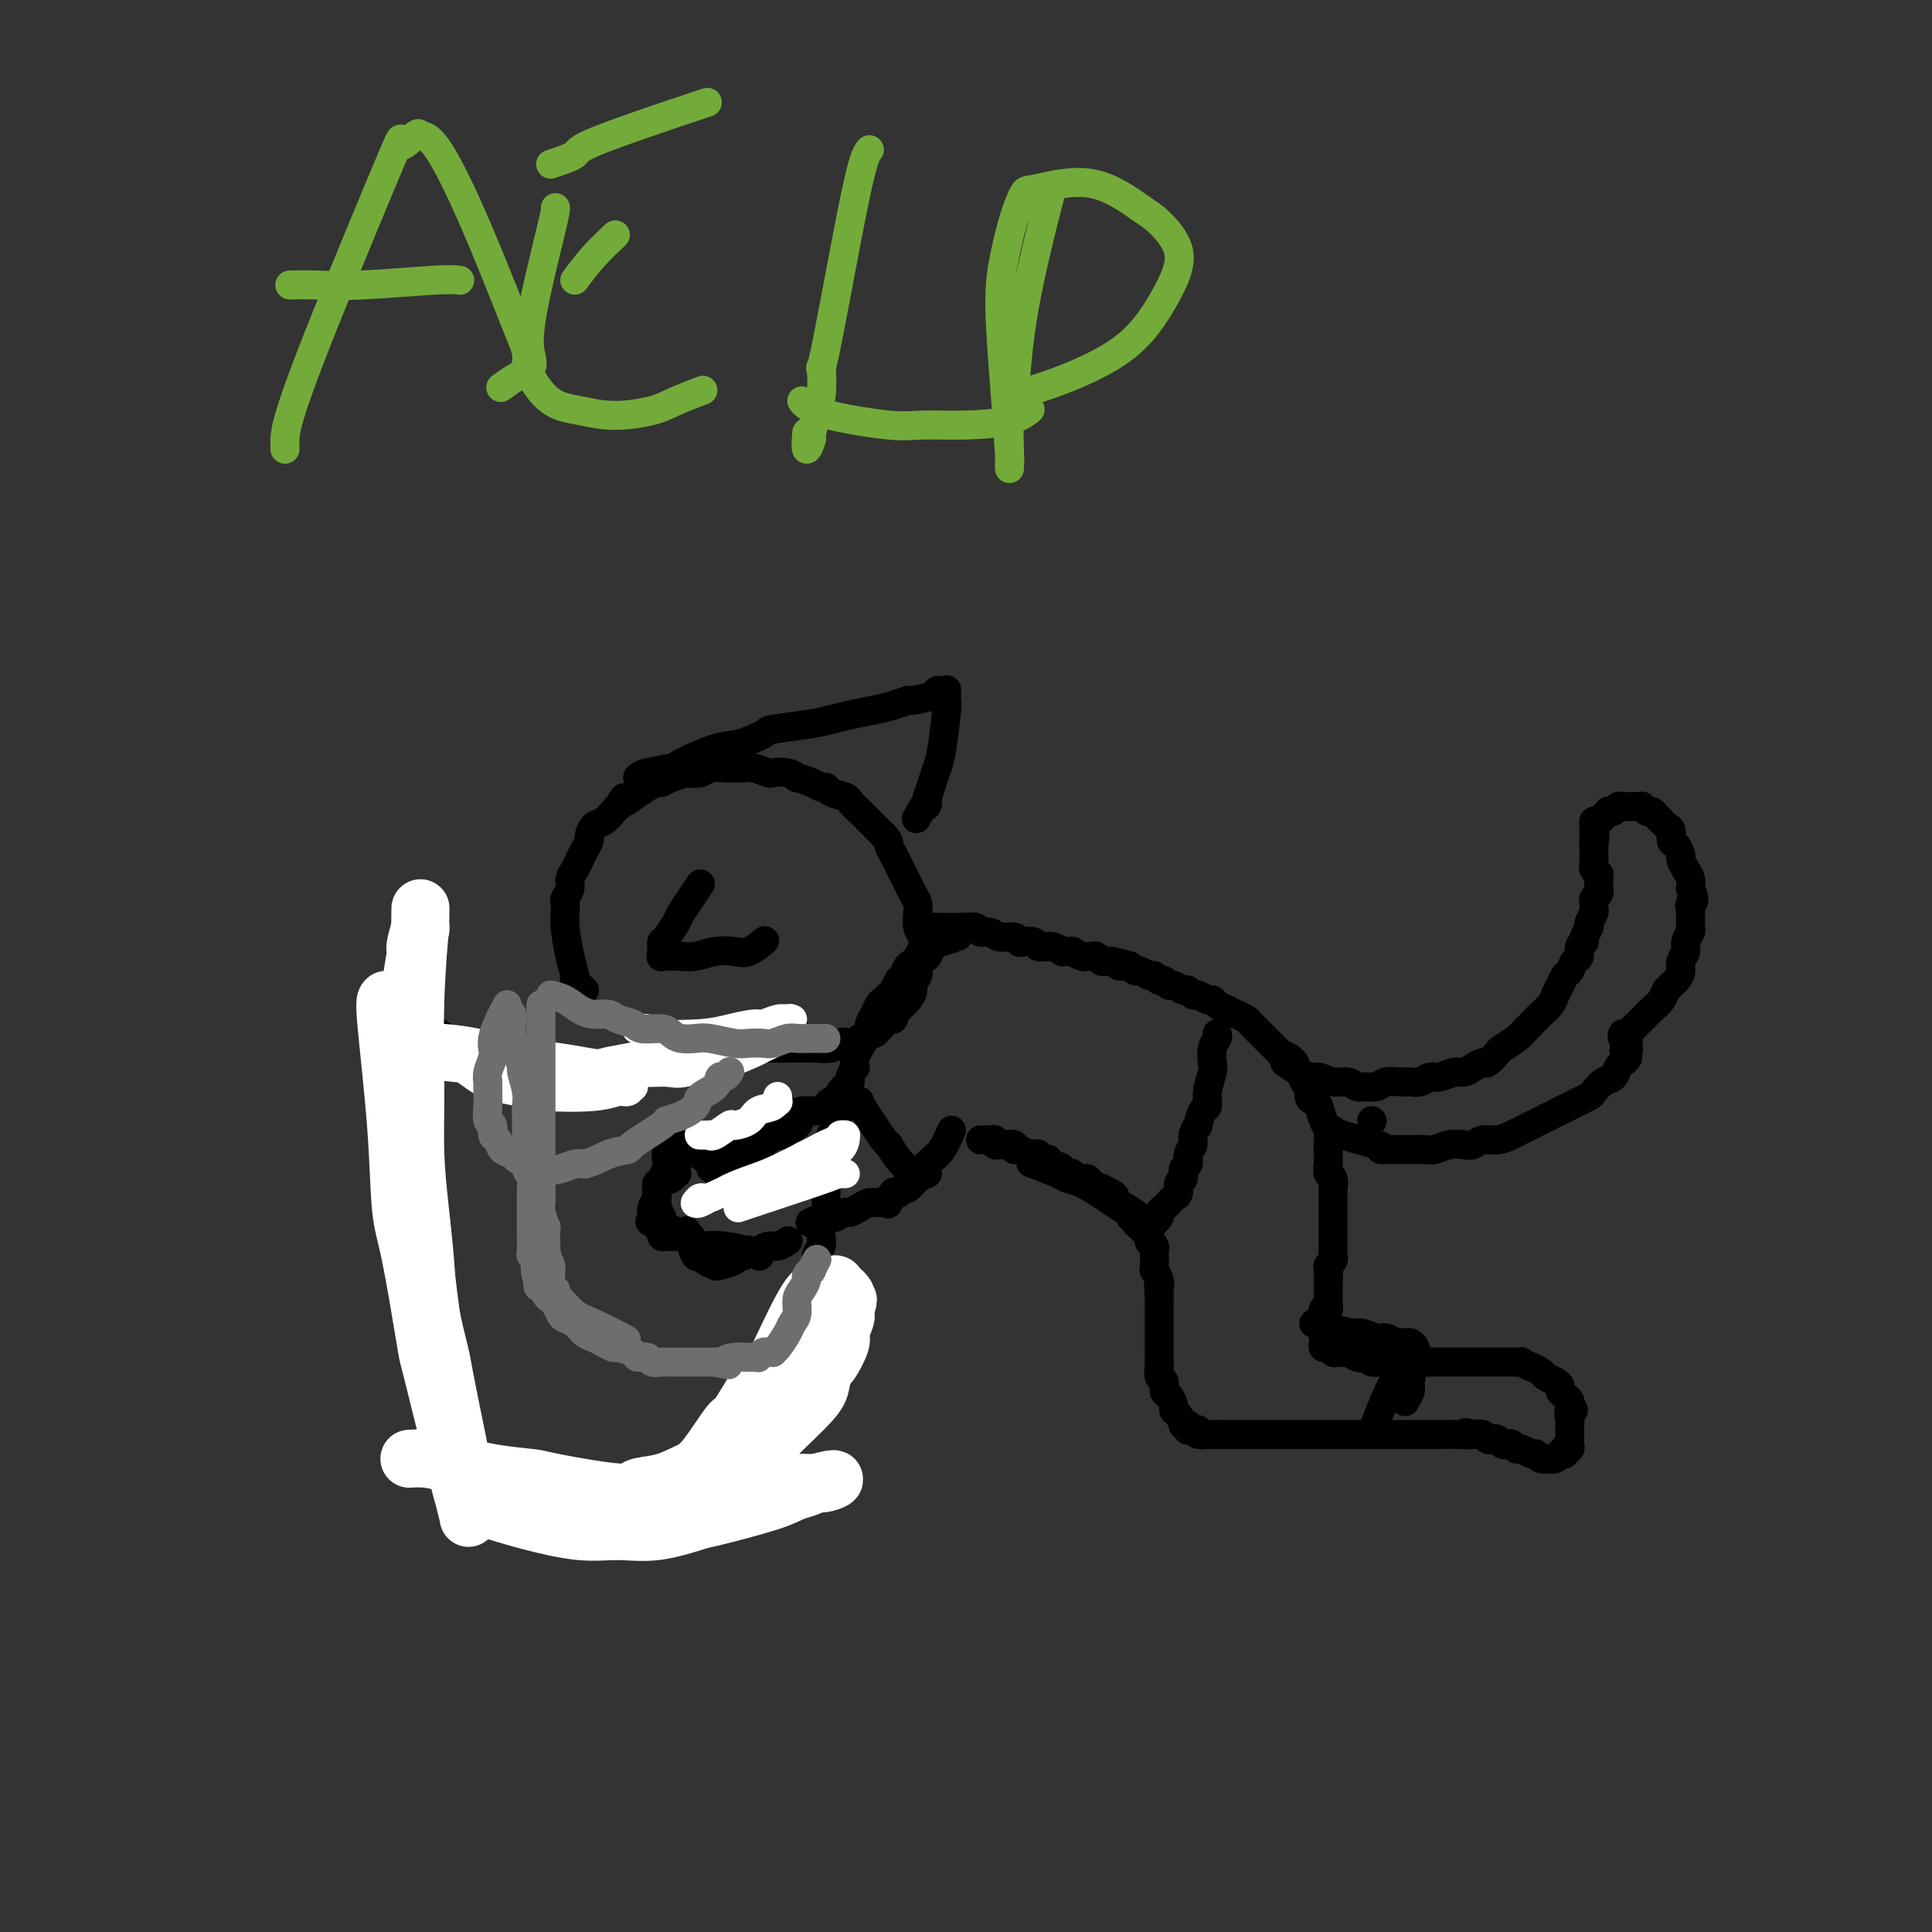 <svg viewBox='0 0 400 400' version='1.1' xmlns='http://www.w3.org/2000/svg' xmlns:xlink='http://www.w3.org/1999/xlink'><rect x="0" y="0" width="400" height="400" fill="#333333" stroke="none"/><g fill='none' stroke='#000000' stroke-width='6' stroke-linecap='round' stroke-linejoin='round'><path d='M88,212c1.144,0.756 2.287,1.512 3,2c0.713,0.488 0.995,0.709 2,1c1.005,0.291 2.735,0.651 4,1c1.265,0.349 2.067,0.686 3,1c0.933,0.314 1.997,0.605 3,1c1.003,0.395 1.944,0.894 3,1c1.056,0.106 2.226,-0.182 3,0c0.774,0.182 1.151,0.833 2,1c0.849,0.167 2.168,-0.152 3,0c0.832,0.152 1.176,0.773 2,1c0.824,0.227 2.128,0.061 3,0c0.872,-0.061 1.311,-0.015 2,0c0.689,0.015 1.629,0.001 3,0c1.371,-0.001 3.174,0.011 4,0c0.826,-0.011 0.674,-0.045 2,0c1.326,0.045 4.128,0.171 6,0c1.872,-0.171 2.813,-0.637 4,-1c1.187,-0.363 2.618,-0.623 4,-1c1.382,-0.377 2.713,-0.872 4,-1c1.287,-0.128 2.530,0.109 3,0c0.470,-0.109 0.167,-0.565 1,-1c0.833,-0.435 2.801,-0.848 4,-1c1.199,-0.152 1.628,-0.043 2,0c0.372,0.043 0.686,0.022 1,0'/><path d='M159,216c6.532,-0.996 2.861,-0.985 2,-1c-0.861,-0.015 1.089,-0.056 2,0c0.911,0.056 0.784,0.207 1,0c0.216,-0.207 0.776,-0.774 1,-1c0.224,-0.226 0.112,-0.113 0,0'/><path d='M82,215c0.000,0.347 0.000,0.693 0,1c-0.000,0.307 -0.001,0.574 0,1c0.001,0.426 0.004,1.011 0,2c-0.004,0.989 -0.015,2.380 0,3c0.015,0.620 0.056,0.467 0,1c-0.056,0.533 -0.207,1.753 0,3c0.207,1.247 0.773,2.521 1,3c0.227,0.479 0.114,0.162 0,1c-0.114,0.838 -0.228,2.829 0,4c0.228,1.171 0.797,1.520 1,2c0.203,0.480 0.039,1.090 0,2c-0.039,0.910 0.046,2.119 0,3c-0.046,0.881 -0.224,1.433 0,2c0.224,0.567 0.849,1.150 1,2c0.151,0.850 -0.171,1.966 0,3c0.171,1.034 0.834,1.985 1,3c0.166,1.015 -0.167,2.096 0,3c0.167,0.904 0.833,1.633 1,2c0.167,0.367 -0.166,0.371 0,1c0.166,0.629 0.829,1.881 1,3c0.171,1.119 -0.150,2.104 0,3c0.150,0.896 0.772,1.704 1,2c0.228,0.296 0.061,0.080 0,1c-0.061,0.920 -0.018,2.977 0,4c0.018,1.023 0.009,1.011 0,1'/><path d='M89,271c1.325,8.991 1.139,3.469 1,2c-0.139,-1.469 -0.229,1.115 0,3c0.229,1.885 0.778,3.071 1,4c0.222,0.929 0.116,1.599 0,2c-0.116,0.401 -0.241,0.531 0,1c0.241,0.469 0.848,1.277 1,2c0.152,0.723 -0.153,1.362 0,2c0.153,0.638 0.763,1.274 1,2c0.237,0.726 0.102,1.542 0,2c-0.102,0.458 -0.171,0.556 0,1c0.171,0.444 0.581,1.232 1,2c0.419,0.768 0.848,1.516 1,2c0.152,0.484 0.027,0.703 0,1c-0.027,0.297 0.045,0.672 0,1c-0.045,0.328 -0.208,0.610 0,1c0.208,0.390 0.788,0.889 1,1c0.212,0.111 0.057,-0.168 0,0c-0.057,0.168 -0.016,0.781 0,1c0.016,0.219 0.008,0.044 0,0c-0.008,-0.044 -0.017,0.043 0,0c0.017,-0.043 0.061,-0.218 0,0c-0.061,0.218 -0.227,0.827 0,1c0.227,0.173 0.848,-0.091 1,0c0.152,0.091 -0.164,0.535 0,1c0.164,0.465 0.807,0.949 1,1c0.193,0.051 -0.063,-0.333 0,0c0.063,0.333 0.447,1.381 1,2c0.553,0.619 1.277,0.810 2,1'/><path d='M101,307c1.373,2.675 0.806,1.362 1,1c0.194,-0.362 1.151,0.228 2,1c0.849,0.772 1.592,1.726 2,2c0.408,0.274 0.480,-0.133 1,0c0.520,0.133 1.486,0.807 2,1c0.514,0.193 0.575,-0.093 1,0c0.425,0.093 1.212,0.565 2,1c0.788,0.435 1.576,0.834 2,1c0.424,0.166 0.484,0.101 1,0c0.516,-0.101 1.489,-0.237 2,0c0.511,0.237 0.560,0.848 1,1c0.440,0.152 1.273,-0.155 2,0c0.727,0.155 1.350,0.773 2,1c0.650,0.227 1.329,0.062 2,0c0.671,-0.062 1.335,-0.020 2,0c0.665,0.020 1.333,0.020 2,0c0.667,-0.020 1.335,-0.058 2,0c0.665,0.058 1.329,0.213 2,0c0.671,-0.213 1.350,-0.793 2,-1c0.650,-0.207 1.272,-0.041 2,0c0.728,0.041 1.561,-0.042 2,0c0.439,0.042 0.485,0.208 1,0c0.515,-0.208 1.500,-0.792 2,-1c0.500,-0.208 0.515,-0.042 1,0c0.485,0.042 1.439,-0.041 2,0c0.561,0.041 0.728,0.207 1,0c0.272,-0.207 0.650,-0.788 1,-1c0.350,-0.212 0.671,-0.057 1,0c0.329,0.057 0.665,0.015 1,0c0.335,-0.015 0.667,-0.004 1,0c0.333,0.004 0.666,0.002 1,0'/><path d='M150,313c4.267,-0.403 0.933,0.088 0,0c-0.933,-0.088 0.534,-0.756 1,-1c0.466,-0.244 -0.067,-0.065 0,0c0.067,0.065 0.736,0.017 1,0c0.264,-0.017 0.122,-0.004 0,0c-0.122,0.004 -0.225,-0.003 0,0c0.225,0.003 0.778,0.016 1,0c0.222,-0.016 0.115,-0.060 0,0c-0.115,0.060 -0.237,0.223 0,0c0.237,-0.223 0.833,-0.833 1,-1c0.167,-0.167 -0.095,0.110 0,0c0.095,-0.110 0.547,-0.606 1,-1c0.453,-0.394 0.909,-0.687 1,-1c0.091,-0.313 -0.182,-0.646 0,-1c0.182,-0.354 0.819,-0.729 1,-1c0.181,-0.271 -0.092,-0.439 0,-1c0.092,-0.561 0.551,-1.515 1,-2c0.449,-0.485 0.890,-0.500 1,-1c0.110,-0.500 -0.111,-1.484 0,-2c0.111,-0.516 0.556,-0.564 1,-1c0.444,-0.436 0.889,-1.261 1,-2c0.111,-0.739 -0.110,-1.391 0,-2c0.110,-0.609 0.552,-1.174 1,-2c0.448,-0.826 0.904,-1.912 1,-3c0.096,-1.088 -0.166,-2.178 0,-3c0.166,-0.822 0.762,-1.378 1,-2c0.238,-0.622 0.119,-1.311 0,-2'/><path d='M164,284c1.244,-3.872 0.854,-2.052 1,-2c0.146,0.052 0.828,-1.663 1,-3c0.172,-1.337 -0.165,-2.296 0,-3c0.165,-0.704 0.833,-1.154 1,-2c0.167,-0.846 -0.166,-2.089 0,-3c0.166,-0.911 0.833,-1.490 1,-2c0.167,-0.510 -0.165,-0.950 0,-2c0.165,-1.050 0.828,-2.708 1,-4c0.172,-1.292 -0.146,-2.218 0,-3c0.146,-0.782 0.757,-1.421 1,-2c0.243,-0.579 0.118,-1.100 0,-2c-0.118,-0.900 -0.229,-2.181 0,-3c0.229,-0.819 0.797,-1.177 1,-2c0.203,-0.823 0.040,-2.111 0,-3c-0.040,-0.889 0.042,-1.379 0,-2c-0.042,-0.621 -0.208,-1.375 0,-2c0.208,-0.625 0.792,-1.122 1,-2c0.208,-0.878 0.042,-2.137 0,-3c-0.042,-0.863 0.040,-1.330 0,-2c-0.040,-0.670 -0.203,-1.543 0,-2c0.203,-0.457 0.772,-0.499 1,-1c0.228,-0.501 0.114,-1.462 0,-2c-0.114,-0.538 -0.227,-0.652 0,-1c0.227,-0.348 0.793,-0.928 1,-1c0.207,-0.072 0.056,0.365 0,0c-0.056,-0.365 -0.016,-1.533 0,-2c0.016,-0.467 0.008,-0.234 0,0'/><path d='M121,205c-0.868,-0.810 -1.735,-1.620 -2,-2c-0.265,-0.380 0.073,-0.329 0,-1c-0.073,-0.671 -0.557,-2.063 -1,-4c-0.443,-1.937 -0.847,-4.420 -1,-6c-0.153,-1.580 -0.056,-2.258 0,-3c0.056,-0.742 0.070,-1.550 0,-2c-0.070,-0.450 -0.226,-0.543 0,-1c0.226,-0.457 0.834,-1.277 1,-2c0.166,-0.723 -0.109,-1.350 0,-2c0.109,-0.650 0.603,-1.325 1,-2c0.397,-0.675 0.697,-1.351 1,-2c0.303,-0.649 0.609,-1.272 1,-2c0.391,-0.728 0.868,-1.561 1,-2c0.132,-0.439 -0.081,-0.485 0,-1c0.081,-0.515 0.455,-1.499 1,-2c0.545,-0.501 1.262,-0.520 2,-1c0.738,-0.480 1.497,-1.423 2,-2c0.503,-0.577 0.752,-0.789 1,-1'/><path d='M128,167c1.848,-3.133 0.967,-1.466 1,-1c0.033,0.466 0.980,-0.270 2,-1c1.020,-0.730 2.114,-1.453 3,-2c0.886,-0.547 1.566,-0.917 2,-1c0.434,-0.083 0.624,0.122 1,0c0.376,-0.122 0.939,-0.572 2,-1c1.061,-0.428 2.621,-0.833 3,-1c0.379,-0.167 -0.422,-0.097 0,0c0.422,0.097 2.067,0.222 3,0c0.933,-0.222 1.152,-0.791 2,-1c0.848,-0.209 2.323,-0.057 3,0c0.677,0.057 0.557,0.019 1,0c0.443,-0.019 1.451,-0.019 2,0c0.549,0.019 0.640,0.057 1,0c0.360,-0.057 0.991,-0.207 2,0c1.009,0.207 2.397,0.773 3,1c0.603,0.227 0.420,0.116 1,0c0.580,-0.116 1.924,-0.237 3,0c1.076,0.237 1.886,0.833 2,1c0.114,0.167 -0.466,-0.096 0,0c0.466,0.096 1.978,0.551 3,1c1.022,0.449 1.554,0.893 2,1c0.446,0.107 0.805,-0.123 1,0c0.195,0.123 0.227,0.600 1,1c0.773,0.400 2.286,0.722 3,1c0.714,0.278 0.628,0.511 1,1c0.372,0.489 1.203,1.234 2,2c0.797,0.766 1.561,1.552 2,2c0.439,0.448 0.554,0.556 1,1c0.446,0.444 1.223,1.222 2,2'/><path d='M183,173c1.416,1.595 0.957,1.582 1,2c0.043,0.418 0.589,1.267 1,2c0.411,0.733 0.688,1.351 1,2c0.312,0.649 0.658,1.327 1,2c0.342,0.673 0.679,1.339 1,2c0.321,0.661 0.625,1.318 1,2c0.375,0.682 0.819,1.390 1,2c0.181,0.610 0.097,1.123 0,2c-0.097,0.877 -0.208,2.117 0,3c0.208,0.883 0.736,1.410 1,2c0.264,0.590 0.263,1.242 0,2c-0.263,0.758 -0.788,1.620 -1,2c-0.212,0.380 -0.113,0.277 0,1c0.113,0.723 0.238,2.274 0,3c-0.238,0.726 -0.838,0.629 -1,1c-0.162,0.371 0.115,1.209 0,2c-0.115,0.791 -0.623,1.535 -1,2c-0.377,0.465 -0.622,0.650 -1,1c-0.378,0.350 -0.889,0.864 -1,1c-0.111,0.136 0.178,-0.104 0,0c-0.178,0.104 -0.822,0.554 -1,1c-0.178,0.446 0.111,0.889 0,1c-0.111,0.111 -0.621,-0.110 -1,0c-0.379,0.110 -0.626,0.550 -1,1c-0.374,0.450 -0.874,0.909 -1,1c-0.126,0.091 0.121,-0.187 0,0c-0.121,0.187 -0.610,0.837 -1,1c-0.390,0.163 -0.682,-0.163 -1,0c-0.318,0.163 -0.663,0.813 -1,1c-0.337,0.187 -0.668,-0.089 -1,0c-0.332,0.089 -0.666,0.545 -1,1'/><path d='M177,216c-1.959,1.254 -1.858,0.389 -2,0c-0.142,-0.389 -0.528,-0.300 -1,0c-0.472,0.300 -1.031,0.813 -2,1c-0.969,0.187 -2.347,0.050 -3,0c-0.653,-0.050 -0.580,-0.013 -1,0c-0.420,0.013 -1.334,0.004 -2,0c-0.666,-0.004 -1.086,-0.001 -2,0c-0.914,0.001 -2.324,0.000 -3,0c-0.676,-0.000 -0.618,-0.000 -1,0c-0.382,0.000 -1.206,0.000 -2,0c-0.794,-0.000 -1.560,-0.000 -2,0c-0.440,0.000 -0.554,0.000 -1,0c-0.446,-0.000 -1.223,-0.000 -2,0c-0.777,0.000 -1.555,0.001 -2,0c-0.445,-0.001 -0.557,-0.004 -1,0c-0.443,0.004 -1.218,0.015 -2,0c-0.782,-0.015 -1.571,-0.057 -2,0c-0.429,0.057 -0.497,0.211 -1,0c-0.503,-0.211 -1.440,-0.788 -2,-1c-0.560,-0.212 -0.742,-0.061 -1,0c-0.258,0.061 -0.590,0.030 -1,0c-0.410,-0.030 -0.896,-0.060 -1,0c-0.104,0.060 0.175,0.208 0,0c-0.175,-0.208 -0.804,-0.774 -1,-1c-0.196,-0.226 0.040,-0.112 0,0c-0.040,0.112 -0.357,0.222 -1,0c-0.643,-0.222 -1.612,-0.778 -2,-1c-0.388,-0.222 -0.194,-0.111 0,0'/><path d='M145,183c-0.635,0.966 -1.270,1.933 -2,3c-0.730,1.067 -1.555,2.236 -2,3c-0.445,0.764 -0.512,1.123 -1,2c-0.488,0.877 -1.399,2.272 -2,3c-0.601,0.728 -0.893,0.787 -1,1c-0.107,0.213 -0.030,0.579 0,1c0.030,0.421 0.014,0.898 0,1c-0.014,0.102 -0.027,-0.169 0,0c0.027,0.169 0.092,0.778 0,1c-0.092,0.222 -0.343,0.056 0,0c0.343,-0.056 1.278,-0.001 2,0c0.722,0.001 1.231,-0.050 2,0c0.769,0.050 1.797,0.202 3,0c1.203,-0.202 2.582,-0.759 4,-1c1.418,-0.241 2.875,-0.168 4,0c1.125,0.168 1.918,0.430 3,0c1.082,-0.430 2.452,-1.551 3,-2c0.548,-0.449 0.274,-0.224 0,0'/><path d='M132,161c0.291,-0.316 0.582,-0.633 2,-1c1.418,-0.367 3.964,-0.785 5,-1c1.036,-0.215 0.563,-0.229 2,-1c1.437,-0.771 4.786,-2.301 7,-3c2.214,-0.699 3.295,-0.569 5,-1c1.705,-0.431 4.033,-1.425 5,-2c0.967,-0.575 0.572,-0.731 2,-1c1.428,-0.269 4.678,-0.649 7,-1c2.322,-0.351 3.716,-0.672 5,-1c1.284,-0.328 2.460,-0.661 4,-1c1.540,-0.339 3.446,-0.682 5,-1c1.554,-0.318 2.755,-0.611 4,-1c1.245,-0.389 2.532,-0.875 3,-1c0.468,-0.125 0.115,0.110 1,0c0.885,-0.110 3.008,-0.566 4,-1c0.992,-0.434 0.854,-0.848 1,-1c0.146,-0.152 0.575,-0.043 1,0c0.425,0.043 0.846,0.019 1,0c0.154,-0.019 0.042,-0.033 0,0c-0.042,0.033 -0.014,0.113 0,0c0.014,-0.113 0.015,-0.417 0,0c-0.015,0.417 -0.045,1.557 0,2c0.045,0.443 0.167,0.191 0,2c-0.167,1.809 -0.622,5.681 -1,8c-0.378,2.319 -0.679,3.086 -1,4c-0.321,0.914 -0.663,1.975 -1,3c-0.337,1.025 -0.668,2.012 -1,3'/><path d='M192,165c-0.500,3.452 0.250,1.083 0,1c-0.250,-0.083 -1.500,2.119 -2,3c-0.500,0.881 -0.250,0.440 0,0'/><path d='M198,194c0.284,-0.097 0.568,-0.195 0,0c-0.568,0.195 -1.987,0.681 -3,1c-1.013,0.319 -1.619,0.471 -2,1c-0.381,0.529 -0.536,1.436 -1,2c-0.464,0.564 -1.237,0.784 -2,1c-0.763,0.216 -1.518,0.429 -2,1c-0.482,0.571 -0.693,1.500 -1,2c-0.307,0.500 -0.712,0.570 -1,1c-0.288,0.430 -0.460,1.219 -1,2c-0.540,0.781 -1.449,1.554 -2,2c-0.551,0.446 -0.743,0.564 -1,1c-0.257,0.436 -0.580,1.190 -1,2c-0.420,0.810 -0.936,1.675 -1,2c-0.064,0.325 0.324,0.110 0,1c-0.324,0.890 -1.359,2.886 -2,4c-0.641,1.114 -0.889,1.345 -1,2c-0.111,0.655 -0.086,1.735 0,2c0.086,0.265 0.233,-0.284 0,0c-0.233,0.284 -0.847,1.400 -1,2c-0.153,0.600 0.155,0.683 0,1c-0.155,0.317 -0.774,0.870 -1,1c-0.226,0.130 -0.061,-0.161 0,0c0.061,0.161 0.016,0.774 0,1c-0.016,0.226 -0.005,0.065 0,0c0.005,-0.065 0.002,-0.032 0,0'/><path d='M175,226c-1.942,4.035 -0.299,1.122 0,0c0.299,-1.122 -0.748,-0.454 -1,0c-0.252,0.454 0.291,0.695 0,1c-0.291,0.305 -1.415,0.674 -2,1c-0.585,0.326 -0.631,0.608 -1,1c-0.369,0.392 -1.060,0.892 -2,1c-0.940,0.108 -2.129,-0.177 -3,0c-0.871,0.177 -1.426,0.817 -2,1c-0.574,0.183 -1.169,-0.092 -2,0c-0.831,0.092 -1.898,0.549 -3,1c-1.102,0.451 -2.238,0.894 -3,1c-0.762,0.106 -1.149,-0.126 -2,0c-0.851,0.126 -2.165,0.611 -3,1c-0.835,0.389 -1.193,0.682 -2,1c-0.807,0.318 -2.065,0.663 -3,1c-0.935,0.337 -1.546,0.668 -2,1c-0.454,0.332 -0.752,0.665 -1,1c-0.248,0.335 -0.448,0.671 -1,1c-0.552,0.329 -1.458,0.651 -2,1c-0.542,0.349 -0.720,0.724 -1,1c-0.280,0.276 -0.664,0.454 -1,1c-0.336,0.546 -0.626,1.460 -1,2c-0.374,0.540 -0.833,0.707 -1,1c-0.167,0.293 -0.042,0.711 0,1c0.042,0.289 -0.001,0.449 0,1c0.001,0.551 0.044,1.495 0,2c-0.044,0.505 -0.175,0.572 0,1c0.175,0.428 0.655,1.218 1,2c0.345,0.782 0.554,1.557 1,2c0.446,0.443 1.127,0.555 2,1c0.873,0.445 1.936,1.222 3,2'/><path d='M143,257c1.594,1.479 2.079,1.177 3,1c0.921,-0.177 2.277,-0.228 4,0c1.723,0.228 3.814,0.737 5,1c1.186,0.263 1.467,0.280 2,0c0.533,-0.280 1.318,-0.859 2,-1c0.682,-0.141 1.261,0.154 2,0c0.739,-0.154 1.640,-0.758 2,-1c0.360,-0.242 0.180,-0.121 0,0'/><path d='M193,192c0.479,-0.009 0.958,-0.018 2,0c1.042,0.018 2.648,0.061 4,0c1.352,-0.061 2.450,-0.228 3,0c0.550,0.228 0.553,0.849 1,1c0.447,0.151 1.337,-0.170 2,0c0.663,0.170 1.099,0.829 2,1c0.901,0.171 2.269,-0.147 3,0c0.731,0.147 0.826,0.757 1,1c0.174,0.243 0.428,0.118 1,0c0.572,-0.118 1.461,-0.229 2,0c0.539,0.229 0.727,0.797 1,1c0.273,0.203 0.631,0.040 1,0c0.369,-0.040 0.748,0.042 1,0c0.252,-0.042 0.377,-0.208 1,0c0.623,0.208 1.743,0.792 2,1c0.257,0.208 -0.349,0.042 0,0c0.349,-0.042 1.652,0.042 2,0c0.348,-0.042 -0.257,-0.208 0,0c0.257,0.208 1.378,0.792 2,1c0.622,0.208 0.744,0.042 1,0c0.256,-0.042 0.646,0.041 1,0c0.354,-0.041 0.672,-0.207 1,0c0.328,0.207 0.665,0.786 1,1c0.335,0.214 0.667,0.061 1,0c0.333,-0.061 0.666,-0.031 1,0'/><path d='M230,199c6.129,1.305 2.951,1.066 2,1c-0.951,-0.066 0.326,0.039 1,0c0.674,-0.039 0.744,-0.222 1,0c0.256,0.222 0.699,0.848 1,1c0.301,0.152 0.462,-0.171 1,0c0.538,0.171 1.454,0.834 2,1c0.546,0.166 0.723,-0.167 1,0c0.277,0.167 0.655,0.833 1,1c0.345,0.167 0.656,-0.167 1,0c0.344,0.167 0.722,0.833 1,1c0.278,0.167 0.455,-0.167 1,0c0.545,0.167 1.459,0.833 2,1c0.541,0.167 0.709,-0.166 1,0c0.291,0.166 0.707,0.832 1,1c0.293,0.168 0.465,-0.161 1,0c0.535,0.161 1.434,0.813 2,1c0.566,0.187 0.798,-0.090 1,0c0.202,0.090 0.372,0.549 1,1c0.628,0.451 1.712,0.894 2,1c0.288,0.106 -0.221,-0.126 0,0c0.221,0.126 1.173,0.611 2,1c0.827,0.389 1.530,0.681 2,1c0.470,0.319 0.707,0.666 1,1c0.293,0.334 0.643,0.654 1,1c0.357,0.346 0.721,0.719 1,1c0.279,0.281 0.473,0.470 1,1c0.527,0.530 1.389,1.400 2,2c0.611,0.600 0.972,0.931 1,1c0.028,0.069 -0.278,-0.123 0,0c0.278,0.123 1.139,0.562 2,1'/><path d='M267,219c2.365,1.992 0.279,0.971 0,1c-0.279,0.029 1.249,1.107 2,2c0.751,0.893 0.726,1.599 1,2c0.274,0.401 0.847,0.495 1,1c0.153,0.505 -0.113,1.420 0,2c0.113,0.580 0.605,0.826 1,1c0.395,0.174 0.694,0.277 1,1c0.306,0.723 0.618,2.066 1,3c0.382,0.934 0.833,1.459 1,2c0.167,0.541 0.048,1.100 0,2c-0.048,0.900 -0.027,2.143 0,3c0.027,0.857 0.060,1.328 0,2c-0.060,0.672 -0.212,1.546 0,2c0.212,0.454 0.789,0.489 1,1c0.211,0.511 0.057,1.499 0,2c-0.057,0.501 -0.015,0.514 0,1c0.015,0.486 0.004,1.443 0,2c-0.004,0.557 -0.001,0.712 0,1c0.001,0.288 0.000,0.708 0,1c-0.000,0.292 -0.000,0.455 0,1c0.000,0.545 0.000,1.473 0,2c-0.000,0.527 0.000,0.652 0,1c-0.000,0.348 -0.000,0.919 0,1c0.000,0.081 0.001,-0.329 0,0c-0.001,0.329 -0.004,1.398 0,2c0.004,0.602 0.015,0.738 0,1c-0.015,0.262 -0.057,0.650 0,1c0.057,0.350 0.211,0.661 0,1c-0.211,0.339 -0.788,0.707 -1,1c-0.212,0.293 -0.061,0.512 0,1c0.061,0.488 0.030,1.244 0,2'/><path d='M275,265c0.000,4.682 0.001,1.886 0,1c-0.001,-0.886 -0.004,0.139 0,1c0.004,0.861 0.015,1.558 0,2c-0.015,0.442 -0.057,0.629 0,1c0.057,0.371 0.211,0.925 0,1c-0.211,0.075 -0.789,-0.330 -1,0c-0.211,0.330 -0.057,1.394 0,2c0.057,0.606 0.015,0.755 0,1c-0.015,0.245 -0.004,0.586 0,1c0.004,0.414 0.001,0.899 0,1c-0.001,0.101 -0.000,-0.183 0,0c0.000,0.183 0.000,0.833 0,1c-0.000,0.167 -0.001,-0.147 0,0c0.001,0.147 0.003,0.756 0,1c-0.003,0.244 -0.012,0.122 0,0c0.012,-0.122 0.045,-0.243 0,0c-0.045,0.243 -0.166,0.850 0,1c0.166,0.150 0.621,-0.157 1,0c0.379,0.157 0.683,0.778 1,1c0.317,0.222 0.649,0.046 1,0c0.351,-0.046 0.723,0.039 1,0c0.277,-0.039 0.459,-0.203 1,0c0.541,0.203 1.440,0.772 2,1c0.560,0.228 0.780,0.114 1,0'/><path d='M282,281c1.595,0.536 1.582,0.876 2,1c0.418,0.124 1.268,0.033 2,0c0.732,-0.033 1.347,-0.009 2,0c0.653,0.009 1.344,0.002 2,0c0.656,-0.002 1.278,-0.001 2,0c0.722,0.001 1.545,0.000 2,0c0.455,-0.000 0.540,-0.000 1,0c0.460,0.000 1.293,0.000 2,0c0.707,-0.000 1.289,-0.000 2,0c0.711,0.000 1.551,0.000 2,0c0.449,-0.000 0.508,0.000 1,0c0.492,-0.000 1.417,-0.000 2,0c0.583,0.000 0.825,0.000 1,0c0.175,-0.000 0.283,-0.000 1,0c0.717,0.000 2.043,0.000 3,0c0.957,-0.000 1.547,-0.001 2,0c0.453,0.001 0.771,0.004 1,0c0.229,-0.004 0.371,-0.016 1,0c0.629,0.016 1.745,0.060 2,0c0.255,-0.060 -0.350,-0.223 0,0c0.350,0.223 1.655,0.833 2,1c0.345,0.167 -0.272,-0.110 0,0c0.272,0.110 1.431,0.607 2,1c0.569,0.393 0.548,0.683 1,1c0.452,0.317 1.379,0.662 2,1c0.621,0.338 0.937,0.668 1,1c0.063,0.332 -0.127,0.666 0,1c0.127,0.334 0.573,0.667 1,1c0.427,0.333 0.836,0.667 1,1c0.164,0.333 0.082,0.667 0,1'/><path d='M325,291c1.547,1.510 0.415,0.786 0,1c-0.415,0.214 -0.111,1.368 0,2c0.111,0.632 0.030,0.743 0,1c-0.030,0.257 -0.008,0.660 0,1c0.008,0.340 0.003,0.617 0,1c-0.003,0.383 -0.005,0.874 0,1c0.005,0.126 0.015,-0.111 0,0c-0.015,0.111 -0.056,0.569 0,1c0.056,0.431 0.207,0.834 0,1c-0.207,0.166 -0.773,0.096 -1,0c-0.227,-0.096 -0.116,-0.218 0,0c0.116,0.218 0.237,0.777 0,1c-0.237,0.223 -0.832,0.112 -1,0c-0.168,-0.112 0.092,-0.225 0,0c-0.092,0.225 -0.536,0.788 -1,1c-0.464,0.212 -0.949,0.072 -1,0c-0.051,-0.072 0.334,-0.076 0,0c-0.334,0.076 -1.385,0.232 -2,0c-0.615,-0.232 -0.795,-0.850 -1,-1c-0.205,-0.150 -0.436,0.170 -1,0c-0.564,-0.170 -1.460,-0.829 -2,-1c-0.540,-0.171 -0.722,0.147 -1,0c-0.278,-0.147 -0.652,-0.758 -1,-1c-0.348,-0.242 -0.671,-0.117 -1,0c-0.329,0.117 -0.665,0.224 -1,0c-0.335,-0.224 -0.670,-0.778 -1,-1c-0.330,-0.222 -0.655,-0.111 -1,0c-0.345,0.111 -0.708,0.222 -1,0c-0.292,-0.222 -0.512,-0.778 -1,-1c-0.488,-0.222 -1.244,-0.111 -2,0'/><path d='M305,297c-2.781,-0.774 -1.234,-0.207 -1,0c0.234,0.207 -0.846,0.056 -2,0c-1.154,-0.056 -2.381,-0.015 -3,0c-0.619,0.015 -0.631,0.004 -1,0c-0.369,-0.004 -1.096,-0.001 -2,0c-0.904,0.001 -1.985,0.000 -3,0c-1.015,-0.000 -1.965,-0.000 -3,0c-1.035,0.000 -2.154,0.000 -3,0c-0.846,-0.000 -1.420,-0.000 -2,0c-0.580,0.000 -1.167,0.000 -2,0c-0.833,-0.000 -1.914,-0.000 -3,0c-1.086,0.000 -2.179,0.000 -3,0c-0.821,-0.000 -1.371,-0.000 -2,0c-0.629,0.000 -1.338,0.000 -2,0c-0.662,-0.000 -1.275,-0.000 -2,0c-0.725,0.000 -1.560,0.000 -2,0c-0.440,-0.000 -0.485,-0.000 -1,0c-0.515,0.000 -1.501,0.000 -2,0c-0.499,-0.000 -0.510,-0.000 -1,0c-0.490,0.000 -1.459,0.000 -2,0c-0.541,-0.000 -0.655,-0.000 -1,0c-0.345,0.000 -0.920,0.000 -1,0c-0.080,-0.000 0.334,-0.000 0,0c-0.334,0.000 -1.416,0.000 -2,0c-0.584,0.000 -0.668,0.000 -1,0c-0.332,0.000 -0.911,0.000 -1,0c-0.089,0.000 0.313,0.000 0,0c-0.313,0.000 -1.342,0.000 -2,0c-0.658,0.000 -0.946,0.000 -1,0c-0.054,0.000 0.128,0.000 0,0c-0.128,0.000 -0.564,0.000 -1,0'/><path d='M253,297c-8.509,0.000 -3.782,0.001 -2,0c1.782,-0.001 0.618,-0.004 0,0c-0.618,0.004 -0.692,0.015 -1,0c-0.308,-0.015 -0.852,-0.057 -1,0c-0.148,0.057 0.100,0.211 0,0c-0.100,-0.211 -0.549,-0.788 -1,-1c-0.451,-0.212 -0.904,-0.061 -1,0c-0.096,0.061 0.167,0.030 0,0c-0.167,-0.030 -0.762,-0.059 -1,0c-0.238,0.059 -0.119,0.205 0,0c0.119,-0.205 0.238,-0.762 0,-1c-0.238,-0.238 -0.834,-0.157 -1,0c-0.166,0.157 0.096,0.389 0,0c-0.096,-0.389 -0.552,-1.398 -1,-2c-0.448,-0.602 -0.890,-0.795 -1,-1c-0.110,-0.205 0.110,-0.421 0,-1c-0.110,-0.579 -0.551,-1.521 -1,-2c-0.449,-0.479 -0.905,-0.495 -1,-1c-0.095,-0.505 0.171,-1.500 0,-2c-0.171,-0.500 -0.778,-0.504 -1,-1c-0.222,-0.496 -0.060,-1.483 0,-2c0.060,-0.517 0.016,-0.565 0,-1c-0.016,-0.435 -0.004,-1.258 0,-2c0.004,-0.742 0.001,-1.402 0,-2c-0.001,-0.598 -0.000,-1.134 0,-2c0.000,-0.866 0.000,-2.061 0,-3c-0.000,-0.939 -0.000,-1.623 0,-2c0.000,-0.377 0.000,-0.448 0,-1c-0.000,-0.552 -0.000,-1.586 0,-2c0.000,-0.414 0.000,-0.207 0,0'/><path d='M240,268c-0.326,-3.674 -0.140,-2.361 0,-2c0.140,0.361 0.234,-0.232 0,-1c-0.234,-0.768 -0.795,-1.712 -1,-2c-0.205,-0.288 -0.055,0.081 0,0c0.055,-0.081 0.014,-0.613 0,-1c-0.014,-0.387 -0.003,-0.628 0,-1c0.003,-0.372 -0.003,-0.874 0,-1c0.003,-0.126 0.015,0.125 0,0c-0.015,-0.125 -0.056,-0.625 0,-1c0.056,-0.375 0.208,-0.625 0,-1c-0.208,-0.375 -0.778,-0.875 -1,-1c-0.222,-0.125 -0.097,0.125 0,0c0.097,-0.125 0.165,-0.625 0,-1c-0.165,-0.375 -0.565,-0.626 -1,-1c-0.435,-0.374 -0.905,-0.870 -1,-1c-0.095,-0.130 0.186,0.106 0,0c-0.186,-0.106 -0.837,-0.555 -1,-1c-0.163,-0.445 0.164,-0.888 0,-1c-0.164,-0.112 -0.818,0.107 -1,0c-0.182,-0.107 0.107,-0.539 0,-1c-0.107,-0.461 -0.611,-0.951 -1,-1c-0.389,-0.049 -0.663,0.341 -1,0c-0.337,-0.341 -0.738,-1.415 -1,-2c-0.262,-0.585 -0.384,-0.683 -1,-1c-0.616,-0.317 -1.727,-0.855 -2,-1c-0.273,-0.145 0.292,0.101 0,0c-0.292,-0.101 -1.440,-0.549 -2,-1c-0.560,-0.451 -0.532,-0.904 -1,-1c-0.468,-0.096 -1.434,0.167 -2,0c-0.566,-0.167 -0.733,-0.762 -1,-1c-0.267,-0.238 -0.633,-0.119 -1,0'/><path d='M221,243c-2.807,-2.255 -1.326,-1.393 -1,-1c0.326,0.393 -0.504,0.317 -1,0c-0.496,-0.317 -0.658,-0.873 -1,-1c-0.342,-0.127 -0.865,0.176 -1,0c-0.135,-0.176 0.120,-0.831 0,-1c-0.120,-0.169 -0.613,0.147 -1,0c-0.387,-0.147 -0.668,-0.756 -1,-1c-0.332,-0.244 -0.714,-0.122 -1,0c-0.286,0.122 -0.476,0.243 -1,0c-0.524,-0.243 -1.383,-0.850 -2,-1c-0.617,-0.150 -0.992,0.157 -1,0c-0.008,-0.157 0.353,-0.778 0,-1c-0.353,-0.222 -1.419,-0.045 -2,0c-0.581,0.045 -0.677,-0.040 -1,0c-0.323,0.040 -0.874,0.207 -1,0c-0.126,-0.207 0.173,-0.788 0,-1c-0.173,-0.212 -0.817,-0.057 -1,0c-0.183,0.057 0.095,0.015 0,0c-0.095,-0.015 -0.564,-0.004 -1,0c-0.436,0.004 -0.839,0.001 -1,0c-0.161,-0.001 -0.081,-0.001 0,0'/><path d='M192,243c-0.628,0.182 -1.256,0.364 -2,1c-0.744,0.636 -1.603,1.725 -2,2c-0.397,0.275 -0.333,-0.263 -1,0c-0.667,0.263 -2.067,1.328 -3,2c-0.933,0.672 -1.401,0.949 -2,1c-0.599,0.051 -1.331,-0.126 -2,0c-0.669,0.126 -1.277,0.556 -2,1c-0.723,0.444 -1.561,0.904 -2,1c-0.439,0.096 -0.480,-0.171 -1,0c-0.520,0.171 -1.520,0.782 -2,1c-0.480,0.218 -0.441,0.045 -1,0c-0.559,-0.045 -1.717,0.040 -2,0c-0.283,-0.040 0.308,-0.203 0,0c-0.308,0.203 -1.517,0.772 -2,1c-0.483,0.228 -0.242,0.114 0,0'/><path d='M266,220c1.957,1.301 3.914,2.601 5,3c1.086,0.399 1.302,-0.104 2,0c0.698,0.104 1.878,0.813 3,1c1.122,0.187 2.186,-0.150 3,0c0.814,0.150 1.376,0.786 2,1c0.624,0.214 1.308,0.004 2,0c0.692,-0.004 1.393,0.196 2,0c0.607,-0.196 1.122,-0.789 2,-1c0.878,-0.211 2.121,-0.041 3,0c0.879,0.041 1.394,-0.045 2,0c0.606,0.045 1.303,0.223 2,0c0.697,-0.223 1.394,-0.847 2,-1c0.606,-0.153 1.122,0.165 2,0c0.878,-0.165 2.118,-0.813 3,-1c0.882,-0.187 1.406,0.086 2,0c0.594,-0.086 1.256,-0.533 2,-1c0.744,-0.467 1.568,-0.954 2,-1c0.432,-0.046 0.472,0.350 1,0c0.528,-0.350 1.544,-1.444 2,-2c0.456,-0.556 0.354,-0.573 1,-1c0.646,-0.427 2.042,-1.265 3,-2c0.958,-0.735 1.479,-1.368 2,-2'/><path d='M316,213c1.412,-1.258 0.942,-0.903 1,-1c0.058,-0.097 0.646,-0.644 1,-1c0.354,-0.356 0.476,-0.519 1,-1c0.524,-0.481 1.450,-1.280 2,-2c0.550,-0.720 0.724,-1.363 1,-2c0.276,-0.637 0.652,-1.269 1,-2c0.348,-0.731 0.666,-1.562 1,-2c0.334,-0.438 0.682,-0.485 1,-1c0.318,-0.515 0.606,-1.499 1,-2c0.394,-0.501 0.894,-0.520 1,-1c0.106,-0.480 -0.183,-1.423 0,-2c0.183,-0.577 0.837,-0.788 1,-1c0.163,-0.212 -0.167,-0.424 0,-1c0.167,-0.576 0.830,-1.516 1,-2c0.170,-0.484 -0.151,-0.511 0,-1c0.151,-0.489 0.776,-1.440 1,-2c0.224,-0.560 0.046,-0.727 0,-1c-0.046,-0.273 0.040,-0.651 0,-1c-0.040,-0.349 -0.207,-0.671 0,-1c0.207,-0.329 0.787,-0.667 1,-1c0.213,-0.333 0.058,-0.663 0,-1c-0.058,-0.337 -0.019,-0.682 0,-1c0.019,-0.318 0.019,-0.610 0,-1c-0.019,-0.390 -0.058,-0.877 0,-1c0.058,-0.123 0.212,0.117 0,0c-0.212,-0.117 -0.789,-0.591 -1,-1c-0.211,-0.409 -0.057,-0.753 0,-1c0.057,-0.247 0.015,-0.396 0,-1c-0.015,-0.604 -0.004,-1.663 0,-2c0.004,-0.337 0.001,0.046 0,0c-0.001,-0.046 -0.001,-0.523 0,-1'/><path d='M330,175c0.464,-3.797 0.125,-1.791 0,-1c-0.125,0.791 -0.034,0.366 0,0c0.034,-0.366 0.012,-0.672 0,-1c-0.012,-0.328 -0.015,-0.679 0,-1c0.015,-0.321 0.046,-0.611 0,-1c-0.046,-0.389 -0.171,-0.875 0,-1c0.171,-0.125 0.637,0.111 1,0c0.363,-0.111 0.622,-0.569 1,-1c0.378,-0.431 0.875,-0.833 1,-1c0.125,-0.167 -0.121,-0.097 0,0c0.121,0.097 0.610,0.222 1,0c0.390,-0.222 0.682,-0.792 1,-1c0.318,-0.208 0.664,-0.056 1,0c0.336,0.056 0.664,0.014 1,0c0.336,-0.014 0.682,0.000 1,0c0.318,-0.000 0.610,-0.015 1,0c0.390,0.015 0.878,0.060 1,0c0.122,-0.060 -0.122,-0.223 0,0c0.122,0.223 0.610,0.834 1,1c0.390,0.166 0.683,-0.111 1,0c0.317,0.111 0.659,0.611 1,1c0.341,0.389 0.683,0.666 1,1c0.317,0.334 0.611,0.723 1,1c0.389,0.277 0.874,0.440 1,1c0.126,0.560 -0.107,1.515 0,2c0.107,0.485 0.554,0.500 1,1c0.446,0.500 0.890,1.485 1,2c0.110,0.515 -0.115,0.561 0,1c0.115,0.439 0.569,1.272 1,2c0.431,0.728 0.837,1.351 1,2c0.163,0.649 0.081,1.325 0,2'/><path d='M350,184c1.391,3.080 0.369,2.779 0,3c-0.369,0.221 -0.084,0.965 0,2c0.084,1.035 -0.034,2.360 0,3c0.034,0.640 0.220,0.594 0,1c-0.220,0.406 -0.845,1.263 -1,2c-0.155,0.737 0.162,1.352 0,2c-0.162,0.648 -0.802,1.328 -1,2c-0.198,0.672 0.045,1.336 0,2c-0.045,0.664 -0.378,1.329 -1,2c-0.622,0.671 -1.532,1.350 -2,2c-0.468,0.650 -0.492,1.273 -1,2c-0.508,0.727 -1.498,1.558 -2,2c-0.502,0.442 -0.516,0.496 -1,1c-0.484,0.504 -1.437,1.460 -2,2c-0.563,0.540 -0.736,0.666 -1,1c-0.264,0.334 -0.621,0.877 -1,1c-0.379,0.123 -0.782,-0.173 -1,0c-0.218,0.173 -0.251,0.816 0,1c0.251,0.184 0.786,-0.090 1,0c0.214,0.090 0.107,0.545 0,1'/><path d='M337,216c-1.544,2.189 -0.403,1.163 0,1c0.403,-0.163 0.067,0.538 0,1c-0.067,0.462 0.134,0.686 0,1c-0.134,0.314 -0.603,0.718 -1,1c-0.397,0.282 -0.721,0.443 -1,1c-0.279,0.557 -0.511,1.511 -1,2c-0.489,0.489 -1.233,0.512 -2,1c-0.767,0.488 -1.556,1.440 -2,2c-0.444,0.560 -0.542,0.727 -1,1c-0.458,0.273 -1.278,0.650 -2,1c-0.722,0.350 -1.348,0.671 -2,1c-0.652,0.329 -1.330,0.666 -2,1c-0.670,0.334 -1.334,0.667 -2,1c-0.666,0.333 -1.336,0.668 -2,1c-0.664,0.332 -1.322,0.662 -2,1c-0.678,0.338 -1.375,0.683 -2,1c-0.625,0.317 -1.178,0.607 -2,1c-0.822,0.393 -1.914,0.889 -3,1c-1.086,0.111 -2.168,-0.163 -3,0c-0.832,0.163 -1.416,0.762 -2,1c-0.584,0.238 -1.167,0.116 -2,0c-0.833,-0.116 -1.915,-0.227 -3,0c-1.085,0.227 -2.174,0.793 -3,1c-0.826,0.207 -1.390,0.055 -2,0c-0.610,-0.055 -1.267,-0.015 -2,0c-0.733,0.015 -1.542,0.004 -2,0c-0.458,-0.004 -0.566,-0.001 -1,0c-0.434,0.001 -1.194,0.000 -2,0c-0.806,-0.000 -1.659,-0.000 -2,0c-0.341,0.000 -0.171,0.000 0,0'/><path d='M284,232c0.000,0.000 0.100,0.100 0.1,0.1'/><path d='M276,234c0.067,0.200 0.133,0.400 2,1c1.867,0.600 5.533,1.600 7,2c1.467,0.400 0.733,0.200 0,0'/><path d='M252,214c0.111,0.278 0.222,0.556 0,1c-0.222,0.444 -0.777,1.055 -1,2c-0.223,0.945 -0.115,2.226 0,3c0.115,0.774 0.237,1.042 0,2c-0.237,0.958 -0.833,2.605 -1,4c-0.167,1.395 0.095,2.537 0,3c-0.095,0.463 -0.546,0.245 -1,1c-0.454,0.755 -0.910,2.481 -1,3c-0.090,0.519 0.187,-0.169 0,0c-0.187,0.169 -0.839,1.196 -1,2c-0.161,0.804 0.168,1.385 0,2c-0.168,0.615 -0.834,1.263 -1,2c-0.166,0.737 0.166,1.563 0,2c-0.166,0.437 -0.832,0.484 -1,1c-0.168,0.516 0.162,1.500 0,2c-0.162,0.500 -0.817,0.515 -1,1c-0.183,0.485 0.105,1.439 0,2c-0.105,0.561 -0.601,0.727 -1,1c-0.399,0.273 -0.699,0.651 -1,1c-0.301,0.349 -0.602,0.668 -1,1c-0.398,0.332 -0.891,0.677 -1,1c-0.109,0.323 0.167,0.622 0,1c-0.167,0.378 -0.777,0.833 -1,1c-0.223,0.167 -0.060,0.045 0,0c0.060,-0.045 0.017,-0.013 0,0c-0.017,0.013 -0.009,0.006 0,0'/><path d='M239,253c-1.943,3.715 -1.302,1.002 -1,0c0.302,-1.002 0.265,-0.291 0,0c-0.265,0.291 -0.757,0.164 -1,0c-0.243,-0.164 -0.235,-0.366 -1,-1c-0.765,-0.634 -2.303,-1.700 -3,-2c-0.697,-0.300 -0.554,0.167 -1,0c-0.446,-0.167 -1.483,-0.966 -3,-2c-1.517,-1.034 -3.514,-2.302 -5,-3c-1.486,-0.698 -2.460,-0.826 -3,-1c-0.540,-0.174 -0.645,-0.393 -2,-1c-1.355,-0.607 -3.958,-1.602 -5,-2c-1.042,-0.398 -0.521,-0.199 0,0'/><path d='M272,274c0.194,-0.081 0.387,-0.161 1,0c0.613,0.161 1.644,0.564 3,1c1.356,0.436 3.035,0.905 4,1c0.965,0.095 1.214,-0.185 2,0c0.786,0.185 2.109,0.834 3,1c0.891,0.166 1.352,-0.153 2,0c0.648,0.153 1.484,0.776 2,1c0.516,0.224 0.713,0.049 1,0c0.287,-0.049 0.665,0.029 1,0c0.335,-0.029 0.627,-0.165 1,0c0.373,0.165 0.828,0.632 1,1c0.172,0.368 0.061,0.636 0,1c-0.061,0.364 -0.073,0.823 0,1c0.073,0.177 0.229,0.072 0,1c-0.229,0.928 -0.845,2.888 -1,4c-0.155,1.112 0.151,1.376 0,2c-0.151,0.624 -0.757,1.607 -1,2c-0.243,0.393 -0.121,0.197 0,0'/><path d='M290,285c-0.511,0.067 -1.022,0.133 -2,2c-0.978,1.867 -2.422,5.533 -3,7c-0.578,1.467 -0.289,0.733 0,0'/><path d='M197,234c-0.675,1.520 -1.350,3.041 -2,4c-0.650,0.959 -1.274,1.357 -2,2c-0.726,0.643 -1.552,1.530 -2,2c-0.448,0.470 -0.516,0.522 -1,1c-0.484,0.478 -1.382,1.382 -2,2c-0.618,0.618 -0.954,0.951 -1,1c-0.046,0.049 0.199,-0.185 0,0c-0.199,0.185 -0.842,0.789 -1,1c-0.158,0.211 0.168,0.029 0,0c-0.168,-0.029 -0.828,0.095 -1,0c-0.172,-0.095 0.146,-0.410 0,0c-0.146,0.410 -0.756,1.546 -1,2c-0.244,0.454 -0.122,0.227 0,0'/><path d='M178,228c-0.010,0.178 -0.020,0.356 1,2c1.020,1.644 3.069,4.753 4,6c0.931,1.247 0.744,0.633 1,1c0.256,0.367 0.953,1.714 2,3c1.047,1.286 2.442,2.510 3,3c0.558,0.490 0.279,0.245 0,0'/><path d='M168,230c-0.786,0.218 -1.571,0.436 -2,1c-0.429,0.564 -0.500,1.475 -1,2c-0.500,0.525 -1.429,0.665 -2,1c-0.571,0.335 -0.783,0.864 -1,1c-0.217,0.136 -0.438,-0.122 -1,0c-0.562,0.122 -1.465,0.624 -2,1c-0.535,0.376 -0.703,0.626 -1,1c-0.297,0.374 -0.724,0.871 -1,1c-0.276,0.129 -0.402,-0.110 -1,0c-0.598,0.110 -1.667,0.569 -2,1c-0.333,0.431 0.069,0.833 0,1c-0.069,0.167 -0.611,0.097 -1,0c-0.389,-0.097 -0.626,-0.222 -1,0c-0.374,0.222 -0.884,0.792 -1,1c-0.116,0.208 0.161,0.056 0,0c-0.161,-0.056 -0.761,-0.015 -1,0c-0.239,0.015 -0.115,0.004 0,0c0.115,-0.004 0.223,-0.001 0,0c-0.223,0.001 -0.778,0.000 -1,0c-0.222,-0.000 -0.111,-0.000 0,0'/><path d='M149,241c-3.119,1.766 -1.417,0.679 -1,0c0.417,-0.679 -0.452,-0.952 -1,-1c-0.548,-0.048 -0.777,0.127 -1,0c-0.223,-0.127 -0.441,-0.556 -1,-1c-0.559,-0.444 -1.460,-0.904 -2,-1c-0.540,-0.096 -0.719,0.170 -1,0c-0.281,-0.170 -0.663,-0.777 -1,-1c-0.337,-0.223 -0.630,-0.061 -1,0c-0.370,0.061 -0.817,0.020 -1,0c-0.183,-0.020 -0.102,-0.020 0,0c0.102,0.020 0.224,0.061 0,0c-0.224,-0.061 -0.793,-0.224 -1,0c-0.207,0.224 -0.051,0.833 0,1c0.051,0.167 -0.001,-0.110 0,0c0.001,0.110 0.057,0.608 0,1c-0.057,0.392 -0.225,0.679 0,1c0.225,0.321 0.843,0.678 1,1c0.157,0.322 -0.146,0.610 0,1c0.146,0.390 0.743,0.882 1,1c0.257,0.118 0.175,-0.138 0,0c-0.175,0.138 -0.443,0.670 -1,1c-0.557,0.330 -1.403,0.459 -2,1c-0.597,0.541 -0.943,1.496 -1,2c-0.057,0.504 0.177,0.559 0,1c-0.177,0.441 -0.765,1.269 -1,2c-0.235,0.731 -0.118,1.366 0,2'/><path d='M135,252c-0.817,2.211 -0.359,0.239 0,0c0.359,-0.239 0.620,1.257 1,2c0.380,0.743 0.880,0.735 1,1c0.120,0.265 -0.141,0.804 0,1c0.141,0.196 0.682,0.049 1,0c0.318,-0.049 0.411,-0.000 1,0c0.589,0.000 1.673,-0.049 2,0c0.327,0.049 -0.105,0.195 0,0c0.105,-0.195 0.745,-0.731 1,-1c0.255,-0.269 0.124,-0.271 0,0c-0.124,0.271 -0.240,0.814 0,1c0.240,0.186 0.837,0.014 1,0c0.163,-0.014 -0.107,0.129 0,1c0.107,0.871 0.590,2.469 1,3c0.410,0.531 0.747,-0.004 1,0c0.253,0.004 0.421,0.547 1,1c0.579,0.453 1.569,0.816 2,1c0.431,0.184 0.302,0.189 1,0c0.698,-0.189 2.224,-0.574 3,-1c0.776,-0.426 0.804,-0.895 1,-1c0.196,-0.105 0.561,0.154 1,0c0.439,-0.154 0.953,-0.722 1,-1c0.047,-0.278 -0.372,-0.267 0,0c0.372,0.267 1.535,0.791 2,1c0.465,0.209 0.233,0.105 0,0'/></g>
<g fill='none' stroke='#FFFFFF' stroke-width='6' stroke-linecap='round' stroke-linejoin='round'><path d='M162,246c0.558,-0.558 1.115,-1.115 2,-2c0.885,-0.885 2.097,-2.097 3,-3c0.903,-0.903 1.495,-1.495 2,-2c0.505,-0.505 0.922,-0.921 1,-1c0.078,-0.079 -0.182,0.178 0,0c0.182,-0.178 0.806,-0.793 1,-1c0.194,-0.207 -0.044,-0.007 0,0c0.044,0.007 0.369,-0.178 0,0c-0.369,0.178 -1.431,0.718 -2,1c-0.569,0.282 -0.645,0.304 -2,1c-1.355,0.696 -3.987,2.066 -6,3c-2.013,0.934 -3.405,1.431 -5,2c-1.595,0.569 -3.394,1.210 -5,2c-1.606,0.790 -3.019,1.728 -4,2c-0.981,0.272 -1.531,-0.124 -2,0c-0.469,0.124 -0.857,0.767 -1,1c-0.143,0.233 -0.042,0.057 0,0c0.042,-0.057 0.025,0.007 0,0c-0.025,-0.007 -0.058,-0.084 0,0c0.058,0.084 0.208,0.330 1,0c0.792,-0.330 2.226,-1.237 4,-2c1.774,-0.763 3.887,-1.381 6,-2'/><path d='M155,245c2.005,-0.704 1.517,-0.466 3,-1c1.483,-0.534 4.937,-1.842 7,-3c2.063,-1.158 2.735,-2.167 4,-3c1.265,-0.833 3.123,-1.492 4,-2c0.877,-0.508 0.771,-0.866 1,-1c0.229,-0.134 0.792,-0.044 1,0c0.208,0.044 0.062,0.041 0,0c-0.062,-0.041 -0.039,-0.120 0,0c0.039,0.120 0.094,0.438 0,1c-0.094,0.562 -0.338,1.369 -1,2c-0.662,0.631 -1.743,1.087 -3,2c-1.257,0.913 -2.689,2.283 -4,3c-1.311,0.717 -2.499,0.781 -3,1c-0.501,0.219 -0.314,0.594 -1,1c-0.686,0.406 -2.243,0.842 -3,1c-0.757,0.158 -0.713,0.039 -1,0c-0.287,-0.039 -0.905,0.001 -1,0c-0.095,-0.001 0.332,-0.042 1,0c0.668,0.042 1.576,0.169 3,0c1.424,-0.169 3.365,-0.634 4,-1c0.635,-0.366 -0.035,-0.634 1,-1c1.035,-0.366 3.775,-0.830 5,-1c1.225,-0.170 0.937,-0.046 1,0c0.063,0.046 0.479,0.012 1,0c0.521,-0.012 1.149,-0.004 1,0c-0.149,0.004 -1.074,0.002 -2,0'/><path d='M173,243c1.158,-0.104 -2.447,1.135 -5,2c-2.553,0.865 -4.056,1.356 -6,2c-1.944,0.644 -4.331,1.443 -6,2c-1.669,0.557 -2.620,0.874 -3,1c-0.380,0.126 -0.190,0.063 0,0'/><path d='M161,227c-0.120,0.783 -0.240,1.567 -1,2c-0.760,0.433 -2.161,0.516 -3,1c-0.839,0.484 -1.115,1.369 -2,2c-0.885,0.631 -2.379,1.006 -3,1c-0.621,-0.006 -0.370,-0.394 -1,0c-0.630,0.394 -2.141,1.570 -3,2c-0.859,0.430 -1.065,0.115 -1,0c0.065,-0.115 0.402,-0.031 0,0c-0.402,0.031 -1.543,0.009 -2,0c-0.457,-0.009 -0.228,-0.004 0,0'/><path d='M161,228c0.000,0.000 0.100,0.100 0.1,0.1'/><path d='M132,213c-0.229,0.029 -0.457,0.058 0,0c0.457,-0.058 1.600,-0.202 2,0c0.400,0.202 0.056,0.749 2,1c1.944,0.251 6.177,0.207 9,0c2.823,-0.207 4.237,-0.577 6,-1c1.763,-0.423 3.873,-0.898 5,-1c1.127,-0.102 1.269,0.169 2,0c0.731,-0.169 2.051,-0.779 3,-1c0.949,-0.221 1.529,-0.053 2,0c0.471,0.053 0.835,-0.007 1,0c0.165,0.007 0.132,0.082 0,0c-0.132,-0.082 -0.365,-0.320 -1,0c-0.635,0.320 -1.674,1.199 -3,2c-1.326,0.801 -2.940,1.524 -5,2c-2.060,0.476 -4.566,0.705 -7,1c-2.434,0.295 -4.798,0.656 -7,1c-2.202,0.344 -4.244,0.670 -6,1c-1.756,0.330 -3.227,0.663 -5,1c-1.773,0.337 -3.848,0.679 -5,1c-1.152,0.321 -1.381,0.622 -2,1c-0.619,0.378 -1.628,0.832 -2,1c-0.372,0.168 -0.106,0.048 0,0c0.106,-0.048 0.053,-0.024 0,0'/><path d='M121,222c-6.615,1.710 -1.654,0.483 0,0c1.654,-0.483 -0.001,-0.224 1,0c1.001,0.224 4.656,0.411 9,0c4.344,-0.411 9.377,-1.420 12,-2c2.623,-0.580 2.834,-0.729 4,-1c1.166,-0.271 3.285,-0.662 5,-1c1.715,-0.338 3.027,-0.623 4,-1c0.973,-0.377 1.607,-0.846 2,-1c0.393,-0.154 0.546,0.005 1,0c0.454,-0.005 1.210,-0.175 1,0c-0.210,0.175 -1.386,0.696 -2,1c-0.614,0.304 -0.665,0.393 -2,1c-1.335,0.607 -3.952,1.733 -5,2c-1.048,0.267 -0.526,-0.324 -2,0c-1.474,0.324 -4.946,1.562 -7,2c-2.054,0.438 -2.692,0.076 -4,0c-1.308,-0.076 -3.285,0.134 -5,0c-1.715,-0.134 -3.167,-0.613 -5,-1c-1.833,-0.387 -4.047,-0.681 -6,-1c-1.953,-0.319 -3.643,-0.664 -6,-1c-2.357,-0.336 -5.380,-0.663 -8,-1c-2.620,-0.337 -4.838,-0.683 -6,-1c-1.162,-0.317 -1.267,-0.605 -3,-1c-1.733,-0.395 -5.092,-0.896 -7,-1c-1.908,-0.104 -2.365,0.187 -3,0c-0.635,-0.187 -1.449,-0.854 -2,-1c-0.551,-0.146 -0.841,0.230 -1,0c-0.159,-0.230 -0.188,-1.066 0,-1c0.188,0.066 0.594,1.033 1,2'/><path d='M87,215c-6.371,-0.452 0.700,1.918 5,4c4.300,2.082 5.827,3.874 8,5c2.173,1.126 4.991,1.585 7,2c2.009,0.415 3.208,0.787 6,1c2.792,0.213 7.179,0.267 10,0c2.821,-0.267 4.078,-0.856 5,-1c0.922,-0.144 1.510,0.156 2,0c0.490,-0.156 0.884,-0.767 1,-1c0.116,-0.233 -0.045,-0.086 0,0c0.045,0.086 0.298,0.111 0,0c-0.298,-0.111 -1.145,-0.359 -4,-1c-2.855,-0.641 -7.718,-1.674 -10,-2c-2.282,-0.326 -1.982,0.056 -6,0c-4.018,-0.056 -12.355,-0.551 -17,-1c-4.645,-0.449 -5.597,-0.852 -7,-1c-1.403,-0.148 -3.258,-0.042 -4,0c-0.742,0.042 -0.371,0.021 0,0'/></g>
<g fill='none' stroke='#FFFFFF' stroke-width='12' stroke-linecap='round' stroke-linejoin='round'><path d='M80,207c-0.206,0.205 -0.412,0.409 0,5c0.412,4.591 1.444,13.568 2,21c0.556,7.432 0.638,13.321 1,17c0.362,3.679 1.004,5.150 2,10c0.996,4.850 2.346,13.079 3,17c0.654,3.921 0.613,3.535 1,5c0.387,1.465 1.204,4.783 2,8c0.796,3.217 1.572,6.333 2,8c0.428,1.667 0.507,1.884 1,4c0.493,2.116 1.399,6.131 2,8c0.601,1.869 0.899,1.591 1,2c0.101,0.409 0.007,1.505 0,2c-0.007,0.495 0.073,0.389 0,0c-0.073,-0.389 -0.299,-1.060 -1,-4c-0.701,-2.940 -1.876,-8.147 -3,-14c-1.124,-5.853 -2.196,-12.350 -3,-18c-0.804,-5.650 -1.341,-10.451 -2,-15c-0.659,-4.549 -1.441,-8.844 -2,-13c-0.559,-4.156 -0.897,-8.172 -1,-13c-0.103,-4.828 0.028,-10.468 0,-16c-0.028,-5.532 -0.214,-10.957 0,-15c0.214,-4.043 0.827,-6.704 1,-8c0.173,-1.296 -0.093,-1.227 0,-2c0.093,-0.773 0.547,-2.386 1,-4'/><path d='M87,192c0.138,-8.794 -0.016,-1.779 0,0c0.016,1.779 0.203,-1.680 0,0c-0.203,1.680 -0.797,8.497 -1,15c-0.203,6.503 -0.014,12.693 0,18c0.014,5.307 -0.147,9.733 0,14c0.147,4.267 0.602,8.375 1,12c0.398,3.625 0.740,6.766 1,10c0.260,3.234 0.437,6.561 1,10c0.563,3.439 1.510,6.989 2,9c0.490,2.011 0.523,2.483 1,5c0.477,2.517 1.400,7.080 2,10c0.600,2.920 0.879,4.197 1,5c0.121,0.803 0.084,1.133 0,2c-0.084,0.867 -0.215,2.273 0,3c0.215,0.727 0.776,0.775 1,1c0.224,0.225 0.113,0.627 0,1c-0.113,0.373 -0.226,0.718 0,1c0.226,0.282 0.792,0.500 1,1c0.208,0.500 0.058,1.282 1,2c0.942,0.718 2.975,1.371 5,2c2.025,0.629 4.042,1.233 7,2c2.958,0.767 6.857,1.697 10,2c3.143,0.303 5.531,-0.019 8,0c2.469,0.019 5.020,0.380 8,0c2.980,-0.380 6.388,-1.502 8,-2c1.612,-0.498 1.429,-0.371 4,-1c2.571,-0.629 7.895,-2.014 11,-3c3.105,-0.986 3.990,-1.573 5,-2c1.010,-0.427 2.146,-0.693 3,-1c0.854,-0.307 1.427,-0.653 2,-1'/><path d='M169,307c5.715,-1.535 3.504,-0.374 2,0c-1.504,0.374 -2.300,-0.041 -5,0c-2.700,0.041 -7.302,0.537 -12,1c-4.698,0.463 -9.490,0.894 -13,1c-3.510,0.106 -5.739,-0.111 -8,0c-2.261,0.111 -4.556,0.552 -7,1c-2.444,0.448 -5.038,0.905 -7,1c-1.962,0.095 -3.293,-0.170 -4,0c-0.707,0.170 -0.790,0.776 -1,1c-0.210,0.224 -0.547,0.066 -1,0c-0.453,-0.066 -1.021,-0.039 -1,0c0.021,0.039 0.631,0.091 1,0c0.369,-0.091 0.496,-0.323 2,0c1.504,0.323 4.384,1.203 8,1c3.616,-0.203 7.968,-1.487 10,-2c2.032,-0.513 1.743,-0.254 4,-1c2.257,-0.746 7.060,-2.496 10,-4c2.940,-1.504 4.016,-2.761 6,-4c1.984,-1.239 4.875,-2.459 6,-3c1.125,-0.541 0.485,-0.404 2,-2c1.515,-1.596 5.184,-4.925 7,-7c1.816,-2.075 1.778,-2.897 2,-4c0.222,-1.103 0.704,-2.488 1,-3c0.296,-0.512 0.405,-0.150 1,-1c0.595,-0.850 1.676,-2.910 2,-4c0.324,-1.090 -0.109,-1.210 0,-2c0.109,-0.790 0.760,-2.251 1,-3c0.240,-0.749 0.069,-0.785 0,-1c-0.069,-0.215 -0.034,-0.607 0,-1'/><path d='M175,271c1.088,-3.117 0.307,-1.408 0,-1c-0.307,0.408 -0.139,-0.483 0,-1c0.139,-0.517 0.249,-0.660 0,-1c-0.249,-0.340 -0.856,-0.876 -1,-1c-0.144,-0.124 0.174,0.163 0,0c-0.174,-0.163 -0.840,-0.775 -1,-1c-0.160,-0.225 0.187,-0.064 0,0c-0.187,0.064 -0.906,0.030 -1,0c-0.094,-0.030 0.437,-0.056 0,0c-0.437,0.056 -1.843,0.193 -3,1c-1.157,0.807 -2.065,2.285 -3,4c-0.935,1.715 -1.896,3.669 -3,6c-1.104,2.331 -2.350,5.041 -3,6c-0.650,0.959 -0.704,0.168 -2,2c-1.296,1.832 -3.836,6.288 -5,8c-1.164,1.712 -0.953,0.682 -2,2c-1.047,1.318 -3.351,4.986 -5,7c-1.649,2.014 -2.641,2.375 -4,3c-1.359,0.625 -3.084,1.513 -5,2c-1.916,0.487 -4.024,0.573 -5,1c-0.976,0.427 -0.820,1.194 -4,1c-3.180,-0.194 -9.698,-1.348 -13,-2c-3.302,-0.652 -3.390,-0.802 -5,-1c-1.610,-0.198 -4.744,-0.445 -8,-1c-3.256,-0.555 -6.636,-1.417 -9,-2c-2.364,-0.583 -3.713,-0.888 -5,-1c-1.287,-0.112 -2.510,-0.032 -3,0c-0.490,0.032 -0.245,0.016 0,0'/></g>
<g fill='none' stroke='#6D6E70' stroke-width='6' stroke-linecap='round' stroke-linejoin='round'><path d='M114,206c0.998,0.228 1.995,0.457 3,1c1.005,0.543 2.017,1.402 3,2c0.983,0.598 1.938,0.935 3,1c1.062,0.065 2.231,-0.141 3,0c0.769,0.141 1.137,0.629 2,1c0.863,0.371 2.222,0.625 3,1c0.778,0.375 0.974,0.871 2,1c1.026,0.129 2.880,-0.110 4,0c1.120,0.110 1.504,0.569 2,1c0.496,0.431 1.105,0.833 2,1c0.895,0.167 2.078,0.097 3,0c0.922,-0.097 1.583,-0.221 3,0c1.417,0.221 3.591,0.788 5,1c1.409,0.212 2.054,0.071 3,0c0.946,-0.071 2.192,-0.072 3,0c0.808,0.072 1.177,0.215 2,0c0.823,-0.215 2.101,-0.790 3,-1c0.899,-0.210 1.421,-0.056 2,0c0.579,0.056 1.217,0.015 2,0c0.783,-0.015 1.713,-0.004 2,0c0.287,0.004 -0.067,0.001 0,0c0.067,-0.001 0.557,-0.000 1,0c0.443,0.000 0.841,0.000 1,0c0.159,-0.000 0.080,-0.000 0,0'/><path d='M106,210c-0.081,1.864 -0.161,3.727 0,5c0.161,1.273 0.565,1.955 1,3c0.435,1.045 0.901,2.452 1,3c0.099,0.548 -0.170,0.237 0,1c0.170,0.763 0.777,2.599 1,4c0.223,1.401 0.060,2.366 0,3c-0.060,0.634 -0.017,0.936 0,2c0.017,1.064 0.008,2.889 0,4c-0.008,1.111 -0.016,1.507 0,2c0.016,0.493 0.057,1.085 0,2c-0.057,0.915 -0.211,2.155 0,3c0.211,0.845 0.789,1.294 1,2c0.211,0.706 0.057,1.668 0,2c-0.057,0.332 -0.015,0.035 0,1c0.015,0.965 0.004,3.194 0,4c-0.004,0.806 -0.002,0.191 0,1c0.002,0.809 0.004,3.043 0,4c-0.004,0.957 -0.015,0.638 0,1c0.015,0.362 0.056,1.406 0,2c-0.056,0.594 -0.207,0.737 0,1c0.207,0.263 0.774,0.647 1,1c0.226,0.353 0.113,0.677 0,1'/><path d='M111,262c0.790,8.228 0.264,2.797 0,1c-0.264,-1.797 -0.268,0.038 0,1c0.268,0.962 0.807,1.049 1,1c0.193,-0.049 0.041,-0.234 0,0c-0.041,0.234 0.030,0.888 0,1c-0.030,0.112 -0.163,-0.317 0,0c0.163,0.317 0.620,1.381 1,2c0.380,0.619 0.682,0.795 1,1c0.318,0.205 0.651,0.440 1,1c0.349,0.560 0.712,1.445 1,2c0.288,0.555 0.499,0.778 1,1c0.501,0.222 1.290,0.442 2,1c0.710,0.558 1.340,1.455 2,2c0.660,0.545 1.351,0.737 2,1c0.649,0.263 1.258,0.596 2,1c0.742,0.404 1.617,0.878 2,1c0.383,0.122 0.272,-0.107 1,0c0.728,0.107 2.293,0.550 3,1c0.707,0.450 0.555,0.905 1,1c0.445,0.095 1.488,-0.171 2,0c0.512,0.171 0.493,0.778 1,1c0.507,0.222 1.539,0.060 2,0c0.461,-0.060 0.351,-0.016 1,0c0.649,0.016 2.058,0.004 3,0c0.942,-0.004 1.417,-0.001 2,0c0.583,0.001 1.272,0.000 2,0c0.728,-0.000 1.494,-0.000 2,0c0.506,0.000 0.753,0.000 1,0'/><path d='M148,282c4.538,0.989 2.381,0.461 2,0c-0.381,-0.461 1.012,-0.856 2,-1c0.988,-0.144 1.570,-0.038 2,0c0.430,0.038 0.706,0.006 1,0c0.294,-0.006 0.604,0.012 1,0c0.396,-0.012 0.877,-0.056 1,0c0.123,0.056 -0.112,0.211 0,0c0.112,-0.211 0.570,-0.789 1,-1c0.430,-0.211 0.833,-0.056 1,0c0.167,0.056 0.099,0.014 0,0c-0.099,-0.014 -0.230,0.001 0,0c0.230,-0.001 0.821,-0.017 1,0c0.179,0.017 -0.053,0.066 0,0c0.053,-0.066 0.392,-0.248 1,-1c0.608,-0.752 1.486,-2.074 2,-3c0.514,-0.926 0.664,-1.456 1,-2c0.336,-0.544 0.860,-1.101 1,-2c0.140,-0.899 -0.102,-2.140 0,-3c0.102,-0.860 0.548,-1.339 1,-2c0.452,-0.661 0.909,-1.505 1,-2c0.091,-0.495 -0.186,-0.641 0,-1c0.186,-0.359 0.833,-0.931 1,-1c0.167,-0.069 -0.147,0.366 0,0c0.147,-0.366 0.756,-1.533 1,-2c0.244,-0.467 0.122,-0.233 0,0'/><path d='M105,208c-0.734,1.401 -1.468,2.801 -2,4c-0.532,1.199 -0.860,2.196 -1,3c-0.140,0.804 -0.090,1.415 0,2c0.090,0.585 0.220,1.143 0,2c-0.220,0.857 -0.791,2.014 -1,3c-0.209,0.986 -0.057,1.802 0,2c0.057,0.198 0.019,-0.222 0,0c-0.019,0.222 -0.020,1.086 0,2c0.020,0.914 0.061,1.879 0,3c-0.061,1.121 -0.225,2.398 0,3c0.225,0.602 0.837,0.528 1,1c0.163,0.472 -0.125,1.490 0,2c0.125,0.510 0.661,0.513 1,1c0.339,0.487 0.481,1.458 1,2c0.519,0.542 1.416,0.654 2,1c0.584,0.346 0.856,0.926 1,1c0.144,0.074 0.160,-0.359 1,0c0.840,0.359 2.503,1.509 4,2c1.497,0.491 2.826,0.325 4,0c1.174,-0.325 2.193,-0.807 3,-1c0.807,-0.193 1.404,-0.096 2,0'/><path d='M121,241c2.273,-0.547 3.454,-1.414 5,-2c1.546,-0.586 3.456,-0.891 4,-1c0.544,-0.109 -0.278,-0.021 1,-1c1.278,-0.979 4.655,-3.025 6,-4c1.345,-0.975 0.658,-0.880 1,-1c0.342,-0.120 1.713,-0.457 3,-1c1.287,-0.543 2.491,-1.293 3,-2c0.509,-0.707 0.322,-1.370 1,-2c0.678,-0.630 2.220,-1.227 3,-2c0.780,-0.773 0.797,-1.723 1,-2c0.203,-0.277 0.593,0.118 1,0c0.407,-0.118 0.831,-0.748 1,-1c0.169,-0.252 0.085,-0.126 0,0'/><path d='M112,208c0.000,0.947 0.000,1.894 0,2c-0.000,0.106 -0.000,-0.630 0,0c0.000,0.630 0.000,2.625 0,4c-0.000,1.375 -0.000,2.129 0,3c0.000,0.871 0.000,1.859 0,3c-0.000,1.141 -0.000,2.436 0,3c0.000,0.564 0.000,0.396 0,1c-0.000,0.604 -0.000,1.981 0,4c0.000,2.019 0.000,4.681 0,6c-0.000,1.319 -0.000,1.297 0,2c0.000,0.703 0.000,2.132 0,3c-0.000,0.868 -0.001,1.175 0,2c0.001,0.825 0.004,2.166 0,3c-0.004,0.834 -0.015,1.160 0,2c0.015,0.840 0.057,2.195 0,3c-0.057,0.805 -0.211,1.061 0,2c0.211,0.939 0.788,2.560 1,3c0.212,0.440 0.061,-0.303 0,0c-0.061,0.303 -0.030,1.651 0,3'/><path d='M113,257c0.171,7.791 0.098,2.770 0,1c-0.098,-1.770 -0.223,-0.288 0,1c0.223,1.288 0.792,2.383 1,3c0.208,0.617 0.056,0.757 0,1c-0.056,0.243 -0.015,0.591 0,1c0.015,0.409 0.003,0.880 0,1c-0.003,0.120 0.003,-0.112 0,0c-0.003,0.112 -0.015,0.570 0,1c0.015,0.430 0.058,0.834 0,1c-0.058,0.166 -0.217,0.093 0,0c0.217,-0.093 0.810,-0.206 1,0c0.190,0.206 -0.022,0.732 0,1c0.022,0.268 0.276,0.279 1,1c0.724,0.721 1.916,2.152 3,3c1.084,0.848 2.061,1.113 4,2c1.939,0.887 4.840,2.396 6,3c1.160,0.604 0.580,0.302 0,0'/></g>
<g fill='none' stroke='#73AB3A' stroke-width='6' stroke-linecap='round' stroke-linejoin='round'><path d='M59,93c-0.012,-0.585 -0.024,-1.169 0,-2c0.024,-0.831 0.084,-1.908 1,-5c0.916,-3.092 2.689,-8.198 7,-19c4.311,-10.802 11.162,-27.301 14,-34c2.838,-6.699 1.664,-3.597 2,-3c0.336,0.597 2.182,-1.310 3,-2c0.818,-0.690 0.607,-0.163 1,0c0.393,0.163 1.390,-0.039 3,2c1.610,2.039 3.833,6.317 6,11c2.167,4.683 4.280,9.769 6,14c1.720,4.231 3.049,7.606 4,10c0.951,2.394 1.524,3.808 2,5c0.476,1.192 0.855,2.164 1,3c0.145,0.836 0.056,1.538 0,2c-0.056,0.462 -0.079,0.685 0,1c0.079,0.315 0.258,0.724 0,1c-0.258,0.276 -0.954,0.421 -2,1c-1.046,0.579 -2.442,1.594 -3,2c-0.558,0.406 -0.279,0.203 0,0'/><path d='M60,59c1.396,-0.030 2.791,-0.061 5,0c2.209,0.061 5.231,0.212 10,0c4.769,-0.212 11.284,-0.788 15,-1c3.716,-0.212 4.633,-0.061 5,0c0.367,0.061 0.183,0.030 0,0'/><path d='M115,43c0.029,0.303 0.057,0.606 -1,5c-1.057,4.394 -3.201,12.879 -4,18c-0.799,5.121 -0.253,6.877 0,8c0.253,1.123 0.213,1.612 0,2c-0.213,0.388 -0.598,0.676 0,2c0.598,1.324 2.181,3.684 4,5c1.819,1.316 3.875,1.589 6,2c2.125,0.411 4.318,0.961 7,1c2.682,0.039 5.853,-0.433 8,-1c2.147,-0.567 3.270,-1.230 5,-2c1.730,-0.770 4.066,-1.649 5,-2c0.934,-0.351 0.467,-0.176 0,0'/><path d='M119,58c1.244,-1.667 2.489,-3.333 4,-5c1.511,-1.667 3.289,-3.333 4,-4c0.711,-0.667 0.356,-0.333 0,0'/><path d='M114,34c2.143,-0.714 4.286,-1.429 5,-2c0.714,-0.571 0.000,-1.000 5,-3c5.000,-2.000 15.714,-5.571 20,-7c4.286,-1.429 2.143,-0.714 0,0'/><path d='M180,31c-0.621,0.793 -1.242,1.586 -3,10c-1.758,8.414 -4.652,24.450 -6,31c-1.348,6.550 -1.150,3.616 -1,4c0.150,0.384 0.251,4.086 0,6c-0.251,1.914 -0.856,2.040 -1,2c-0.144,-0.040 0.172,-0.246 0,1c-0.172,1.246 -0.831,3.944 -1,5c-0.169,1.056 0.150,0.469 0,1c-0.150,0.531 -0.771,2.182 -1,2c-0.229,-0.182 -0.065,-2.195 0,-3c0.065,-0.805 0.033,-0.403 0,0'/><path d='M166,83c0.179,0.257 0.357,0.514 1,1c0.643,0.486 1.750,1.200 5,2c3.250,0.800 8.644,1.685 12,2c3.356,0.315 4.676,0.060 7,0c2.324,-0.060 5.654,0.077 9,0c3.346,-0.077 6.709,-0.367 9,-1c2.291,-0.633 3.512,-1.609 4,-2c0.488,-0.391 0.244,-0.195 0,0'/><path d='M218,39c0.091,-0.745 0.182,-1.490 -1,3c-1.182,4.490 -3.637,14.214 -5,22c-1.363,7.786 -1.633,13.632 -2,17c-0.367,3.368 -0.831,4.257 -1,6c-0.169,1.743 -0.045,4.340 0,6c0.045,1.660 0.009,2.382 0,3c-0.009,0.618 0.007,1.130 0,1c-0.007,-0.130 -0.038,-0.902 0,-1c0.038,-0.098 0.145,0.478 0,-2c-0.145,-2.478 -0.544,-8.009 -1,-14c-0.456,-5.991 -0.971,-12.440 -1,-17c-0.029,-4.560 0.427,-7.230 1,-10c0.573,-2.770 1.263,-5.639 2,-8c0.737,-2.361 1.521,-4.213 2,-5c0.479,-0.787 0.652,-0.510 3,-1c2.348,-0.490 6.871,-1.749 11,-1c4.129,0.749 7.864,3.504 10,5c2.136,1.496 2.673,1.733 4,3c1.327,1.267 3.446,3.564 4,6c0.554,2.436 -0.455,5.010 -2,8c-1.545,2.990 -3.627,6.395 -6,9c-2.373,2.605 -5.038,4.410 -8,6c-2.962,1.590 -6.220,2.967 -9,4c-2.780,1.033 -5.080,1.724 -6,2c-0.920,0.276 -0.460,0.138 0,0'/></g>
</svg>